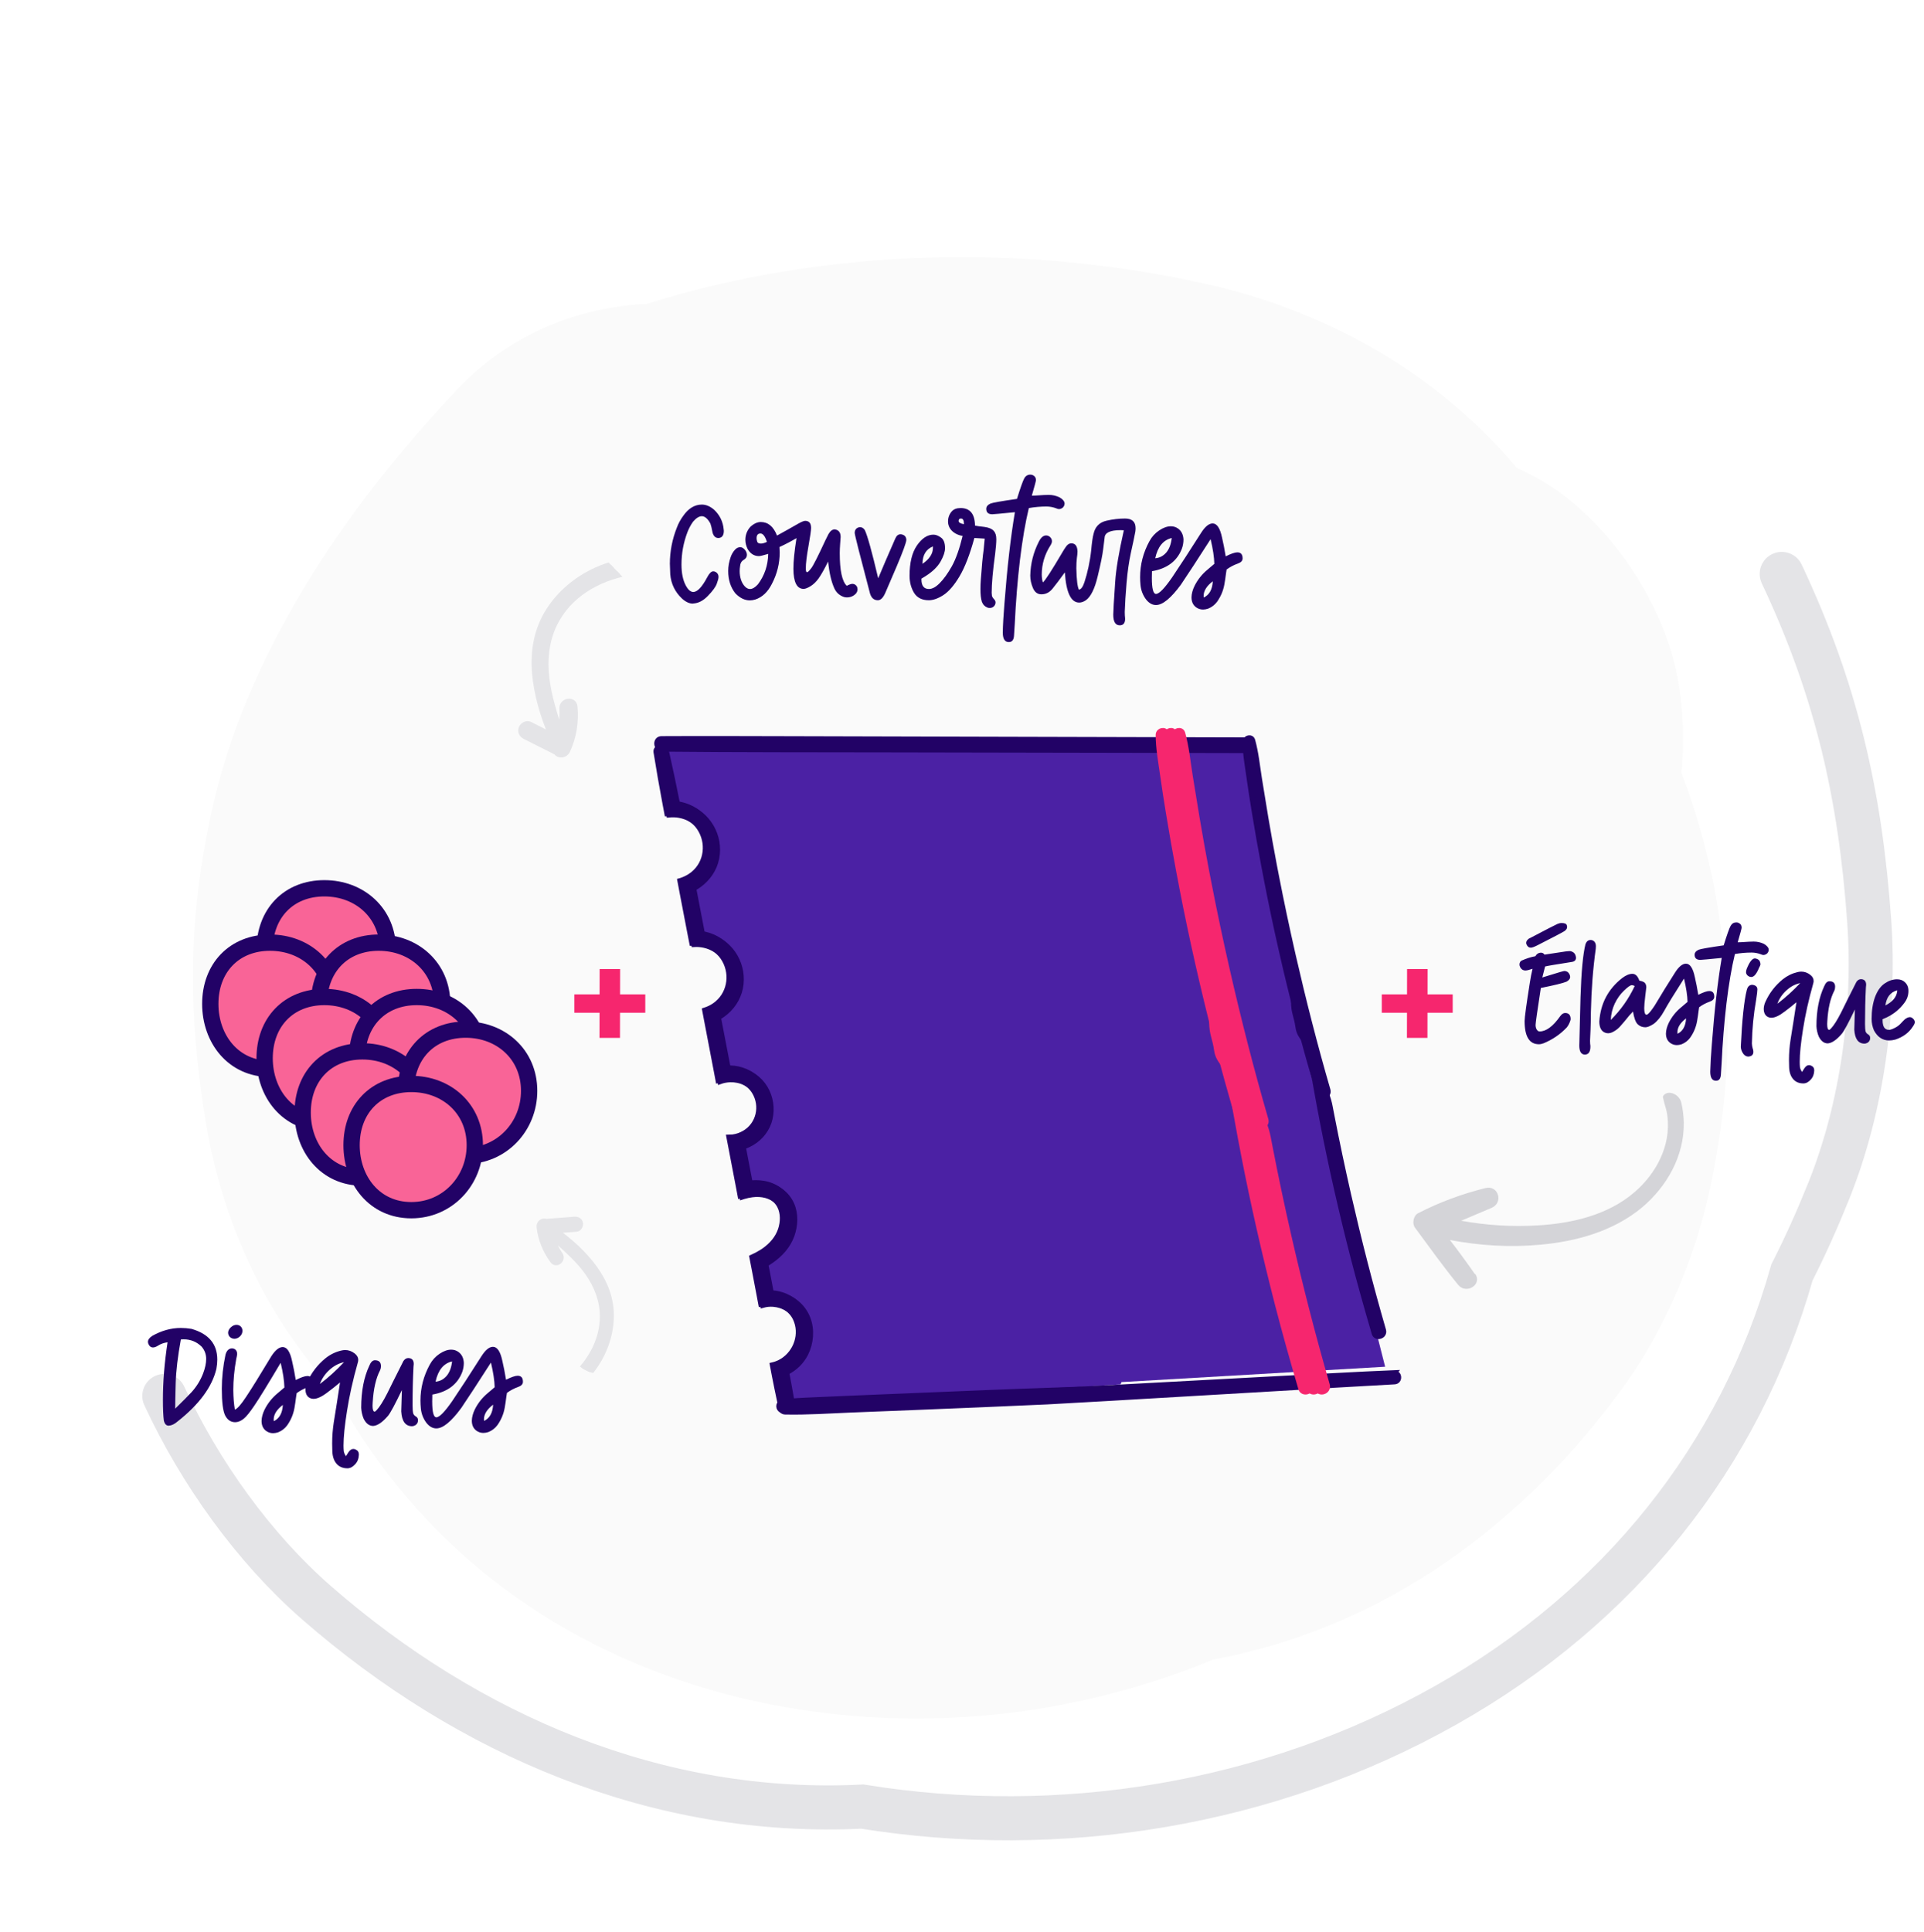 <svg xmlns="http://www.w3.org/2000/svg" xmlns:xlink="http://www.w3.org/1999/xlink" fill="none" height="263" viewBox="0 0 262 263" width="262"><filter id="a" color-interpolation-filters="sRGB" filterUnits="userSpaceOnUse" height="22.368" width="21.96" x="33.446" y="119.094"><feGaussianBlur stdDeviation=".74"></feGaussianBlur></filter><filter id="b" color-interpolation-filters="sRGB" filterUnits="userSpaceOnUse" height="22.368" width="21.96" x="26.046" y="126.496"><feGaussianBlur stdDeviation=".74"></feGaussianBlur></filter><filter id="c" color-interpolation-filters="sRGB" filterUnits="userSpaceOnUse" height="22.368" width="21.96" x="40.845" y="126.496"><feGaussianBlur stdDeviation=".74"></feGaussianBlur></filter><filter id="d" color-interpolation-filters="sRGB" filterUnits="userSpaceOnUse" height="22.368" width="21.96" x="33.446" y="133.895"><feGaussianBlur stdDeviation=".74"></feGaussianBlur></filter><filter id="e" color-interpolation-filters="sRGB" filterUnits="userSpaceOnUse" height="22.368" width="21.96" x="46.025" y="133.895"><feGaussianBlur stdDeviation=".74"></feGaussianBlur></filter><filter id="f" color-interpolation-filters="sRGB" filterUnits="userSpaceOnUse" height="22.368" width="21.96" x="38.625" y="141.295"><feGaussianBlur stdDeviation=".74"></feGaussianBlur></filter><filter id="g" color-interpolation-filters="sRGB" filterUnits="userSpaceOnUse" height="22.368" width="21.96" x="52.685" y="138.336"><feGaussianBlur stdDeviation=".74"></feGaussianBlur></filter><filter id="h" color-interpolation-filters="sRGB" filterUnits="userSpaceOnUse" height="22.368" width="21.96" x="45.286" y="145.735"><feGaussianBlur stdDeviation=".74"></feGaussianBlur></filter><clipPath id="i"><path d="m0 0h34.098v25.686h-34.098z" transform="matrix(.696 .718 -.718 .696 74.737 68.185)"></path></clipPath><clipPath id="j"><path d="m0 0h44.203v33.791h-44.203z" transform="matrix(-.38 .925 -.925 -.38 235.089 146.29)"></path></clipPath><clipPath id="k"><rect height="23.68" rx="3.7" transform="matrix(.958 -.288 .288 .958 -44.511 27.718)" width="17.76" x="72" y="165.219"></rect></clipPath><path d="m242.625 78.144c7.435 15.784 10.7 30.045 11.914 47.287.855 12.108-.987 25.458-5.511 36.719-1.534 3.815-3.188 7.514-5.006 11.087-7.063 25.053-23.53 45.607-47.095 58.907-24.227 13.672-52.686 18.162-79.5 13.827-27.784 1.391-53.669-9.719-74.326-27.755-8.607-7.513-15.928-17.806-20.723-28.151" stroke="#e4e4e7" stroke-linecap="round" stroke-width="6"></path><path d="m234.252 125.824c-.962-7.142-2.767-14.02-5.279-20.59.519-5.6.059-11.284-1.167-15.733-2.631-9.571-10.03-19.951-18.946-24.664-.758-.401-1.532-.784-2.316-1.151-10.652-12.707-25.613-21.221-41.826-24.911-24.897-5.668-52.069-5.071-76.6 2.582-9.537.469-18.835 4.202-25.971 11.778-15.208 16.142-28.849 36.059-33.515 58.123-3.074 14.548-2.989 27.016-.622 41.555 1.66 10.21 5.799 20.923 11.751 29.377 2.018 2.864 4.113 5.608 6.318 8.216 10.754 19.397 28.423 33.221 50.554 39.638 22.753 6.596 47.215 4.747 68.588-4.099 23.297-4.287 42.575-18.571 56.165-37.576 5.662-7.917 9.716-17.888 11.665-27.408 2.529-12.349 2.853-22.9 1.218-35.138z" fill="#fafafa"></path><path clip-rule="evenodd" d="m176.983 140.264c.709.012 1.183.096 1.183.096h.015l-8.303-39.153-80.386.081 1.784 8.517s5.21.933 5.38 4.744c.163 3.818-3.308 5.72-3.308 5.72l1.569 7.415s4.41.333 4.914 4.277c.471 3.638-.939 4.571-1.828 5.159-.073.048-.143.095-.207.139-.851.592-1.273.763-1.273.763l1.909 8.095s5.55.378 5.676 4.529c.114 3.556-3.073 4.473-3.911 4.714-.14.041-.214.062-.196.074.126.089 1.398 6.231 1.398 6.231s5.721-1.147 5.802 4.025c.081 5.165-3.9 5.676-3.9 5.676l.932 5.173s4.744.385 4.914 4.196-3.049 5.379-3.049 5.379l1.103 5.299 45.384-2.923.139-.316 35.896-2.091z" fill="#4b21a4" fill-rule="evenodd"></path><g stroke-width=".74"><path d="m187.154 181.525c-1.006-3.434-1.976-6.875-2.871-10.338-1.584-6.164-3.004-12.373-4.211-18.619-.044-.236-.089-.473-.133-.71-.081-.422-.163-.844-.244-1.265-.466-2.465-.895-4.929-1.302-7.4-.259-1.577-1.392-1.783-1.614-3.359-.222-1.569-.607-1.924-.607-3.515 0-.547.822-.755.977-.185.474 1.71.733 2.279 1.014 4.026.281 1.761.54 2.353.836 4.114.37 2.168 1.673 4.143 2.087 6.304.082.422.163.843.244 1.258.703 3.633 1.473 7.259 2.294 10.87 1.414 6.179 2.982 12.321 4.751 18.412.229.799-.999 1.198-1.228.399z" fill="#220266" stroke="#220266"></path><path d="m169.656 100.769c-10.39-.022-20.772-.052-31.161-.081-10.331-.03-20.661-.052-30.992-.082-5.809-.014-11.617-.037-17.419-.007-.881 0-.799 1.354.081 1.369 10.39.104 20.779.081 31.162.104 10.33.022 20.66.037 30.991.059 5.809.007 11.618.022 17.427.037.903 0 .821-1.399-.082-1.406z" fill="#220266" stroke="#220266"></path><path d="m179.587 148.832c-1.006-3.434-1.976-6.875-2.871-10.338-1.584-6.164-3.004-12.373-4.211-18.618-.044-.237-.089-.474-.133-.711-.081-.422-.163-.843-.244-1.265-.466-2.464-.895-4.929-1.302-7.4-.259-1.576-.504-3.16-.726-4.736-.222-1.569-.518-3.167-.518-4.758 0-.548.822-.755.977-.185.474 1.709.644 3.522.925 5.268.281 1.762.57 3.53.866 5.291.37 2.169.755 4.344 1.169 6.505.082.422.163.844.244 1.258.703 3.633 1.473 7.259 2.294 10.871 1.414 6.179 2.982 12.321 4.751 18.411.229.799-.999 1.199-1.228.399z" fill="#220266" stroke="#220266"></path><path d="m152.385 188.984c-5.957.222-11.922.4-17.879.644-5.927.237-11.862.481-17.789.733-1.673.066-3.338.133-5.01.214-1.399.067-2.805.111-4.203.23.037-.089.044-.193.029-.304-.214-1.28-.451-2.553-.695-3.826 1.11-.555 2.042-1.435 2.604-2.56.726-1.443.881-3.241.296-4.765-.577-1.503-1.783-2.576-3.307-3.057-.54-.17-1.095-.251-1.65-.251-.178-.947-.363-1.895-.541-2.842-.081-.422-.162-.836-.244-1.258.252-.14.489-.296.718-.459 1.265-.865 2.331-2.027 2.849-3.485.473-1.339.555-2.879-.037-4.203-.644-1.451-1.991-2.391-3.537-2.657-.696-.118-1.392-.111-2.072-.015-.326-1.724-.659-3.448-.992-5.172.259-.082.511-.185.762-.304 1.28-.614 2.279-1.68 2.746-3.019.458-1.339.362-2.849-.23-4.136-.629-1.369-1.776-2.346-3.204-2.798-.658-.214-1.384-.296-2.087-.244-.459-2.375-.91-4.743-1.369-7.119.215-.111.414-.244.614-.384 1.206-.866 2.087-2.139 2.383-3.604.607-2.997-1.117-6.031-4.025-6.978-.363-.119-.733-.2-1.118-.245-.363-1.872-.718-3.752-1.08-5.624-.044-.244-.096-.488-.141-.725.259-.14.51-.296.747-.466 1.214-.881 2.109-2.168 2.391-3.656.585-3.012-1.192-6.06-4.129-6.97-.385-.119-.777-.2-1.177-.237-.481-2.427-.984-4.855-1.532-7.274-.141-.629-1.213-.437-1.117.207.377 2.368.792 4.736 1.236 7.089.081.429.163.858.244 1.288.481-.045.962-.03 1.435.059 1.177.214 2.264.843 2.967 1.887 1.339 1.983 1.066 4.721-.806 6.275-.17.141-.348.266-.533.385-.37.229-.77.414-1.184.547-.037.008-.074.022-.103.03l.252 1.339 1.118 5.831.251 1.288c.474-.03.947.008 1.414.111 1.125.252 2.146.881 2.797 1.828 1.362 1.976 1.088 4.736-.77 6.297-.126.111-.267.208-.4.304-.392.266-.829.473-1.287.621.081.444.17.881.252 1.325.437 2.287.873 4.566 1.31 6.852.081.444.17.881.252 1.325.437-.155.896-.237 1.362-.252 1.406-.044 2.804.57 3.589 1.858 1.162 1.924.592 4.455-1.347 5.602-.237.14-.488.258-.747.355-.289.103-.592.177-.896.214-.148.015-.311.03-.466.03.089.451.178.91.259 1.362.333 1.739.666 3.478.999 5.217.082.444.17.888.252 1.332.066-.023.14-.045.207-.067.377-.111.755-.192 1.147-.244.326-.045.651-.059.984-.037 1.236.074 2.464.644 3.041 1.776.504.984.459 2.197.119 3.226-.392 1.184-1.236 2.131-2.242 2.842-.119.081-.237.163-.363.237-.414.259-.843.481-1.28.68.015.074.029.141.037.215.074.407.155.814.237 1.221.229 1.221.466 2.434.695 3.648.082.414.163.829.237 1.243.452-.126.918-.17 1.384-.14 1.376.096 2.701.843 3.315 2.138.992 2.109.104 4.618-1.783 5.795-.267.17-.555.31-.866.414-.155.052-.311.104-.474.141.082.444.171.88.252 1.324.237 1.199.473 2.39.732 3.582.023.096.06.17.111.237-.399.281-.259 1.021.356 1.035 2.974.067 5.972-.147 8.946-.266 2.983-.118 5.957-.237 8.939-.355 5.928-.237 11.863-.488 17.79-.755 3.367-.148 6.734-.333 10.101-.488.755-.037.688-1.199-.067-1.169z" fill="#220266" stroke="#220266"></path><path d="m189.85 186.922c-5.957.222-49.128 2.642-55.085 2.886-5.927.237-11.862.481-17.79.733-1.672.067-3.337.133-5.009.215-1.399.066-2.805.111-4.204.229.037-.089.045-.192.03-.303-.215-1.281-.451-2.553-.696-3.826 1.11-.555 2.043-1.436 2.605-2.561.725-1.443.881-3.241.296-4.765-.577-1.502-1.783-2.575-3.307-3.056-.541-.171-1.096-.252-1.651-.252-.177-.947-.362-1.894-.54-2.842-.081-.421-.163-.836-.244-1.258.252-.14.488-.296.718-.458 1.265-.866 2.331-2.028 2.849-3.486.473-1.339.555-2.878-.037-4.203-.644-1.45-1.991-2.39-3.538-2.657-.695-.118-1.391-.111-2.072-.014-.325-1.725-.658-3.449-.991-5.173.259-.081.51-.185.762-.303 1.28-.615 2.279-1.68 2.745-3.02.459-1.339.363-2.849-.229-4.136-.629-1.369-1.776-2.346-3.204-2.797-.659-.215-1.384-.296-2.087-.245-.459-2.375-.91-4.743-1.369-7.118.215-.111.414-.245.614-.385 1.206-.866 2.087-2.139 2.383-3.604.607-2.997-1.117-6.031-4.025-6.978-.363-.119-.733-.2-1.117-.244-.363-1.873-.718-3.752-1.08-5.624-.044-.245-.096-.489-.141-.726.259-.14.51-.296.747-.466 1.214-.88 2.109-2.168 2.39-3.655.585-3.012-1.192-6.061-4.129-6.971-.385-.119-.777-.2-1.177-.237-.481-2.427-.984-4.854-1.532-7.274-.141-.629-1.213-.437-1.117.207.377 2.368.792 4.736 1.236 7.089.081.429.163.859.244 1.288.481-.045.962-.03 1.436.059 1.177.215 2.264.844 2.967 1.887 1.339 1.983 1.066 4.721-.806 6.275-.17.141-.348.267-.533.385-.37.229-.77.414-1.184.548-.037.007-.074.022-.103.029l.252 1.34 1.118 5.831.252 1.287c.474-.029.947.008 1.413.111 1.125.252 2.146.881 2.797 1.828 1.362 1.976 1.088 4.736-.77 6.298-.126.111-.266.207-.4.303-.392.266-.829.474-1.287.622.081.444.17.88.252 1.324.437 2.287.873 4.566 1.31 6.853.081.444.17.88.252 1.324.437-.155.896-.237 1.362-.251 1.406-.045 2.804.569 3.589 1.857 1.161 1.924.592 4.455-1.347 5.602-.237.14-.489.259-.748.355-.288.104-.592.178-.895.215-.148.014-.311.029-.466.029.089.452.178.91.259 1.362.333 1.739.666 3.478.999 5.217.081.444.17.888.251 1.332.067-.022.141-.045.208-.067.377-.111.755-.192 1.147-.244.325-.044.651-.059.984-.037 1.236.074 2.464.644 3.041 1.776.504.984.459 2.198.119 3.226-.392 1.184-1.236 2.132-2.243 2.842-.118.081-.236.163-.362.237-.414.259-.844.481-1.28.681.015.074.029.14.037.214.074.407.155.814.236 1.221.23 1.221.467 2.435.696 3.648.082.415.163.829.237 1.244.451-.126.918-.171 1.384-.141 1.376.096 2.701.844 3.315 2.139.992 2.109.103 4.617-1.784 5.794-.266.17-.554.311-.865.414-.156.052-.311.104-.474.141.081.444.17.88.252 1.324.237 1.199.473 2.391.732 3.582.023.096.059.17.111.237-.399.281-.259 1.021.355 1.036 2.975.066 5.972-.148 8.947-.267 2.982-.118 5.957-.236 8.939-.355 5.928-.237 11.862-.488 17.79-.755 3.367-.148 43.941-2.575 47.308-2.731.755-.037.688-1.199-.067-1.169z" fill="#220266" stroke="#220266"></path><path d="m179.37 189.027c-1.112-3.794-2.183-7.596-3.173-11.423-1.75-6.81-3.319-13.67-4.652-20.571-.049-.262-.098-.524-.147-.785-.09-.466-.18-.932-.27-1.398-.515-2.723-.989-5.446-1.439-8.177-.286-1.741-1.537-1.969-1.783-3.71-.245-1.734-.67-2.126-.67-3.884 0-.605.907-.834 1.079-.205.523 1.889.81 2.519 1.12 4.448.311 1.946.597 2.6.924 4.546.409 2.396 1.848 4.578 2.306 6.965.09.466.18.932.27 1.39.776 4.015 1.627 8.021 2.534 12.011 1.562 6.828 3.295 13.614 5.25 20.343.253.883-1.104 1.325-1.357.442z" fill="#f6266e" stroke="#f6266e"></path><path d="m178.265 189.027c-1.112-3.794-2.183-7.596-3.173-11.423-1.749-6.81-3.319-13.67-4.652-20.571-.049-.262-.098-.524-.147-.785-.09-.466-.18-.932-.27-1.398-.515-2.723-.989-5.446-1.439-8.177-.286-1.741-1.537-1.969-1.783-3.71-.245-1.734-.67-2.126-.67-3.884 0-.605.908-.834 1.079-.205.524 1.889.81 2.519 1.121 4.448.31 1.946.596 2.6.923 4.546.409 2.396 1.848 4.578 2.306 6.965.09.466.18.932.27 1.39.777 4.015 1.627 8.021 2.535 12.011 1.561 6.828 3.295 13.614 5.249 20.343.253.883-1.104 1.325-1.357.442z" fill="#f6266e" stroke="#f6266e"></path><path d="m177.16 189.027c-1.112-3.794-2.183-7.596-3.173-11.423-1.749-6.81-3.319-13.67-4.652-20.571-.049-.262-.098-.524-.147-.785-.09-.466-.18-.932-.27-1.398-.515-2.723-.989-5.446-1.439-8.177-.286-1.741-1.537-1.969-1.782-3.71-.246-1.734-.671-2.126-.671-3.884 0-.605.908-.834 1.079-.205.524 1.889.81 2.519 1.121 4.448.31 1.946.596 2.6.923 4.546.409 2.396 1.849 4.578 2.306 6.965.09.466.18.932.27 1.39.777 4.015 1.627 8.021 2.535 12.011 1.561 6.828 3.295 13.614 5.249 20.343.253.883-1.104 1.325-1.357.442z" fill="#f6266e" stroke="#f6266e"></path><path d="m171.009 152.904c-1.112-3.794-2.183-7.596-3.173-11.422-1.749-6.811-3.319-13.671-4.652-20.572-.049-.261-.098-.523-.147-.785-.09-.466-.18-.932-.27-1.398-.515-2.723-.989-5.445-1.439-8.176-.286-1.742-.556-3.491-.801-5.233-.246-1.733-.573-3.5-.573-5.257 0-.606.908-.834 1.08-.205.523 1.889.711 3.892 1.022 5.822.311 1.946.629 3.9.956 5.846.409 2.395.834 4.799 1.292 7.187.09.466.18.932.27 1.39.777 4.014 1.627 8.021 2.535 12.011 1.561 6.827 3.295 13.613 5.249 20.342.253.884-1.104 1.325-1.357.442z" fill="#f6266e" stroke="#f6266e"></path><path d="m169.904 152.904c-1.112-3.794-2.183-7.596-3.173-11.422-1.749-6.811-3.319-13.671-4.652-20.572-.049-.261-.098-.523-.147-.785-.09-.466-.18-.932-.27-1.398-.515-2.723-.989-5.445-1.439-8.176-.286-1.742-.556-3.491-.801-5.233-.245-1.733-.573-3.5-.573-5.257 0-.606.908-.834 1.08-.205.523 1.889.711 3.892 1.022 5.822.311 1.946.629 3.9.956 5.846.409 2.395.835 4.799 1.292 7.187.09.466.18.932.27 1.39.777 4.014 1.627 8.021 2.535 12.011 1.561 6.827 3.295 13.613 5.249 20.342.253.884-1.104 1.325-1.357.442z" fill="#f6266e" stroke="#f6266e"></path><path d="m168.799 152.904c-1.112-3.794-2.183-7.596-3.172-11.422-1.75-6.811-3.32-13.671-4.653-20.572-.049-.261-.098-.523-.147-.785-.09-.466-.18-.932-.27-1.398-.515-2.723-.989-5.445-1.439-8.176-.286-1.742-.556-3.491-.801-5.233-.245-1.733-.573-3.5-.573-5.257 0-.606.908-.834 1.08-.205.523 1.889.711 3.892 1.022 5.822.311 1.946.63 3.9.957 5.846.408 2.395.834 4.799 1.292 7.187.089.466.179.932.269 1.39.777 4.014 1.627 8.021 2.535 12.011 1.561 6.827 3.295 13.613 5.249 20.342.253.884-1.104 1.325-1.357.442z" fill="#f6266e" stroke="#f6266e"></path></g><g filter="url(#a)"><path d="m44.171 138.132c4.925 0 8.645-4 8.645-8.848 0-4.947-3.82-8.34-8.645-8.34-2.403 0-4.461.838-5.916 2.354-1.451 1.511-2.219 3.609-2.219 5.986 0 4.74 3.112 8.848 8.136 8.848z" fill="#f96497" stroke="#220266" stroke-width="2.22"></path></g><g filter="url(#b)"><path d="m36.771 145.533c4.925 0 8.645-4 8.645-8.848 0-4.947-3.82-8.339-8.645-8.339-2.403 0-4.461.837-5.916 2.353-1.451 1.511-2.22 3.609-2.22 5.986 0 4.74 3.112 8.848 8.136 8.848z" fill="#f96497" stroke="#220266" stroke-width="2.22"></path></g><g filter="url(#c)"><path d="m51.571 145.533c4.925 0 8.645-4 8.645-8.848 0-4.947-3.82-8.339-8.645-8.339-2.403 0-4.461.837-5.916 2.353-1.451 1.511-2.219 3.609-2.219 5.986 0 4.74 3.112 8.848 8.136 8.848z" fill="#f96497" stroke="#220266" stroke-width="2.22"></path></g><g filter="url(#d)"><path d="m44.171 152.933c4.925 0 8.645-4 8.645-8.848 0-4.947-3.82-8.34-8.645-8.34-2.403 0-4.461.838-5.916 2.354-1.451 1.511-2.219 3.609-2.219 5.986 0 4.74 3.112 8.848 8.136 8.848z" fill="#f96497" stroke="#220266" stroke-width="2.22"></path></g><g filter="url(#e)"><path d="m56.751 152.933c4.925 0 8.645-4 8.645-8.848 0-4.947-3.82-8.34-8.645-8.34-2.403 0-4.461.838-5.916 2.354-1.451 1.511-2.219 3.609-2.219 5.986 0 4.74 3.112 8.848 8.136 8.848z" fill="#f96497" stroke="#220266" stroke-width="2.22"></path></g><g filter="url(#f)"><path d="m49.351 160.333c4.925 0 8.645-4.001 8.645-8.848 0-4.947-3.82-8.34-8.645-8.34-2.403 0-4.461.837-5.916 2.353-1.451 1.512-2.22 3.61-2.22 5.987 0 4.74 3.112 8.848 8.136 8.848z" fill="#f96497" stroke="#220266" stroke-width="2.22"></path></g><g filter="url(#g)"><path d="m63.411 157.374c4.925 0 8.645-4.001 8.645-8.849 0-4.947-3.82-8.339-8.645-8.339-2.403 0-4.461.837-5.916 2.353-1.451 1.511-2.219 3.609-2.219 5.986 0 4.74 3.112 8.849 8.136 8.849z" fill="#f96497" stroke="#220266" stroke-width="2.22"></path></g><g filter="url(#h)"><path d="m56.011 164.772c4.925 0 8.645-4 8.645-8.848 0-4.947-3.82-8.339-8.645-8.339-2.403 0-4.461.837-5.916 2.353-1.451 1.511-2.219 3.609-2.219 5.986 0 4.74 3.112 8.848 8.136 8.848z" fill="#f96497" stroke="#220266" stroke-width="2.22"></path></g><path d="m78.211 137.888v-2.501h9.659v2.501zm3.425 3.424.019-9.369h2.79l-.019 9.369z" fill="#f6266e"></path><path d="m188.164 137.888v-2.501h9.659v2.501zm3.425 3.424.019-9.369h2.79l-.019 9.369z" fill="#f6266e"></path><path d="m23.03 194.096-.053.017c-.34 0-.562-.24-.668-.72-.082-.657-.123-1.6-.123-2.831 0-2.437.211-5.039.633-7.804-.48.058-.914.211-1.301.457-.258.164-.486.246-.686.246-.246 0-.433-.123-.562-.369-.082-.129-.123-.258-.123-.387 0-.293.199-.568.598-.826 1.266-.715 2.561-1.072 3.885-1.072.469 0 .949.041 1.441.123 2.344.668 3.516 2.062 3.516 4.183 0 .399-.041.821-.123 1.266-.586 2.449-2.338 4.828-5.256 7.137-.433.375-.826.568-1.178.58zm.826-2.303c1.031-1.008 1.775-1.758 2.232-2.25.68-.75 1.201-1.594 1.565-2.531.281-.739.422-1.401.422-1.987 0-.632-.205-1.189-.615-1.67-.68-.667-1.494-1.001-2.443-1.001l-.387.017c-.422 2.309-.656 4.289-.703 5.941-.047 1.641-.07 2.801-.07 3.481zm13.43 1.705c.762-.363 1.172-1.102 1.23-2.215-.832.633-1.248 1.301-1.248 2.004zm-5.326-11.215c-.246 0-.457-.076-.633-.228-.164-.153-.252-.346-.264-.58 0-.27.117-.516.352-.739.246-.234.51-.351.791-.351.234 0 .428.076.58.228.152.153.229.346.229.58 0 .282-.105.528-.316.739-.211.211-.457.328-.738.351zm1.547 7.91c.715-1.066 1.857-2.906 3.428-5.519.539-.844 1.061-1.266 1.565-1.266.586 0 1.014.651 1.283 1.951.176.75.34 1.594.492 2.532.727-.364 1.254-.545 1.582-.545.48 0 .721.275.721.826 0 .316-.217.551-.65.703-.562.199-1.072.469-1.529.809l-.088.58c-.059.48-.129.955-.211 1.424-.152.867-.486 1.664-1.002 2.39-.316.422-.721.733-1.213.932-.246.082-.48.123-.703.123-.34 0-.65-.1-.932-.299-.422-.305-.633-.762-.633-1.371.012-.492.152-1.014.422-1.565.434-.855 1.02-1.587 1.758-2.197l.932-.791c-.024-.914-.193-2.033-.51-3.357-1.746 2.941-2.936 4.875-3.568 5.801-.621.925-1.107 1.529-1.459 1.81-.399.316-.785.475-1.16.475-.598 0-1.055-.305-1.371-.914-.305-.621-.457-1.834-.457-3.639 0-1.512.17-3.07.51-4.676.047-.176.123-.34.229-.492.188-.223.398-.334.633-.334.27 0 .475.111.615.334.07.129.105.275.105.439-.024.211-.065.428-.123.651-.27 1.5-.404 2.918-.404 4.254.012 1.019.082 1.904.211 2.654.316-.082.826-.656 1.529-1.723zm13.799 9.721c-.656 0-1.166-.228-1.529-.685-.352-.446-.527-1.055-.527-1.829l-.018-.879c0-.972.076-1.945.229-2.917.258-1.571.539-3.364.844-5.379-.644.539-1.207.984-1.688 1.336-.773.597-1.412.896-1.916.896-.258 0-.486-.076-.685-.228-.281-.235-.422-.581-.422-1.038.012-.375.1-.732.264-1.072.574-1.254 1.4-2.32 2.478-3.199.633-.504 1.342-.85 2.127-1.037.188-.047.369-.071.545-.071.457 0 .885.153 1.283.458.328.246.492.544.492.896 0 .105-.018.217-.053.334-.668 2.367-1.16 4.57-1.476 6.609-.316 1.981-.475 3.545-.475 4.694 0 .293.012.551.035.773.035.223.135.451.299.686l.334-.528c.199-.304.422-.457.668-.457.094 0 .193.024.299.071.305.129.457.357.457.685-.012.539-.182.985-.51 1.336-.328.363-.68.545-1.055.545zm-3.744-11.478c1.16-.879 2.256-1.87 3.287-2.971-.727.152-1.389.504-1.986 1.055-.598.539-1.031 1.177-1.301 1.916zm12.551 5.748c-.902 0-1.395-.674-1.476-2.022l.088-2.9c-.926 1.933-1.553 3.099-1.881 3.498-.75.879-1.424 1.342-2.022 1.388-.539 0-.973-.328-1.301-.984-.199-.48-.31-.978-.334-1.494 0-2.25.369-4.16 1.107-5.731.199-.492.451-.738.756-.738.551 0 .826.264.826.791 0 .211-.041.404-.123.58-.562 1.078-.896 2.543-1.002 4.395l-.018.404c0 .551.094.826.281.826.059 0 .146-.064.264-.193.398-.41.885-1.178 1.459-2.303.363-.75 1.096-2.215 2.197-4.394.176-.258.387-.393.633-.405.516 0 .773.27.773.809l-.035.387c-.082 1.629-.123 3.375-.123 5.238 0 .516.029.885.088 1.107.047.164.182.311.404.44.164.105.246.269.246.492 0 .305-.129.533-.387.686-.152.082-.293.123-.422.123zm9.703.914c-.34 0-.65-.1-.932-.299-.422-.305-.633-.762-.633-1.371.012-.492.152-1.014.422-1.565.434-.855 1.02-1.588 1.758-2.197l.932-.791c-.023-.914-.193-2.033-.51-3.357-1.828 2.847-3.176 4.91-4.043 6.187-1.359 1.852-2.49 2.777-3.393 2.777-.492 0-.938-.246-1.336-.738-.445-.586-.703-1.248-.773-1.986-.035-.363-.053-.721-.053-1.072 0-1.711.422-3.34 1.266-4.887.328-.61.773-1.102 1.336-1.477s1.09-.562 1.582-.562c.363 0 .686.099.967.299.469.328.721.826.756 1.494 0 .445-.076.873-.229 1.283-.656 1.676-2.01 2.689-4.061 3.041l-.018.914c0 1.453.188 2.18.562 2.18.422 0 1.149-.744 2.18-2.233 1.055-1.558 2.379-3.592 3.973-6.099.539-.844 1.06-1.266 1.564-1.266.586 0 1.014.65 1.283 1.951.176.75.34 1.594.492 2.531.727-.363 1.254-.544 1.582-.544.48 0 .721.275.721.826 0 .316-.217.551-.65.703-.562.199-1.072.469-1.529.808l-.088.581c-.059.48-.129.955-.211 1.423-.152.868-.486 1.664-1.002 2.391-.316.422-.721.732-1.213.932-.246.082-.48.123-.703.123zm-6.504-6.979c.586-.047 1.084-.305 1.494-.773.41-.481.662-1.143.756-1.987-1.16.27-1.91 1.19-2.25 2.76zm6.609 5.344c.762-.363 1.172-1.102 1.23-2.215-.832.633-1.248 1.301-1.248 2.004z" fill="#220266"></path><g clip-path="url(#i)"><path d="m71.087 99.155c.15-.374.658-.657 1.042-.455 1.004.506 2.001 1.019 3.011 1.532-.016-.045-.027-.084-.043-.13-.232-.71-.504-1.396-.757-2.088-.498-1.389-.891-2.836-1.156-4.288-.528-2.834-.525-5.789.556-8.508 1.215-3.043 3.625-5.472 6.475-7.027 1.405-.765 2.924-1.294 4.488-1.623-.708-1.3-1.067-2.776-.926-4.287.303-3.269 2.935-5.775 5.39-7.666 2.649-2.039 5.69-3.594 8.899-4.527 1.617-.472 3.271-.795 4.947-.958 1.509-.147 3.204-.218 4.631.383.672.282 1.249.674 1.767 1.19.368.36-.218.881-.605.622-2.302-1.547-5.621-1.01-8.161-.478-2.909.606-5.731 1.702-8.274 3.237-1.278.773-2.485 1.653-3.61 2.639-1.07.926-2.089 1.964-2.801 3.198-1.195 2.061-1.031 4.458.162 6.412 1.12-.151 2.253-.205 3.375-.176 1.568.042 3.139.238 4.663.596.812.195 1.636.512 2.117 1.23.41.612.441 1.392.127 2.057-.7 1.465-2.348 1.712-3.805 1.523-1.628-.205-3.212-.74-4.623-1.583-.906-.545-1.713-1.251-2.379-2.082-4.22.758-8.165 3.02-10.137 6.988-1.145 2.307-1.403 4.921-1.101 7.461.153 1.286.436 2.554.783 3.8.332 1.188.675 2.389 1.151 3.522.291-1.03.406-2.108.336-3.191-.068-1.013 1.474-1.272 1.566-.245.185 2.041-.135 4.097-.998 5.96-.249.547-1.069.684-1.395.167-1.419-.716-2.851-1.433-4.271-2.15-.391-.195-.627-.611-.455-1.042zm19.081-19.594c.68.264 1.39.465 2.103.591.644.115 1.347.214 1.984.022.436-.134.917-.501.947-.997.031-.63-.854-.88-1.332-.998-1.339-.341-2.766-.496-4.148-.559-.84-.037-1.69-.017-2.538.06.845.829 1.886 1.459 2.983 1.894z" fill="#e4e4e7" stroke="#e4e4e7" stroke-width=".901"></path></g><g clip-path="url(#j)"><path d="m193.097 165.195c2.913-1.512 5.98-2.635 9.173-3.435 1.788-.441 2.498 1.99.844 2.697-1.387.574-2.768 1.182-4.138 1.752 3.447.622 6.973.851 10.497.629 4.617-.277 9.49-1.41 13.08-4.499 2.961-2.532 4.99-6.321 4.51-10.308-.146-1.205-.313-1.231-.622-2.662.036-.331.528-.63.988-.579.736.077 1.351.625 1.526 1.355.199.871.309 1.757.335 2.674.081 4.523-2.28 8.71-5.674 11.567-3.89 3.247-8.954 4.647-13.905 5.087-4.093.389-8.24.118-12.27-.642 1.174 1.523 2.319 3.086 3.41 4.658l.027-.058c1.024 1.493-1.228 2.842-2.317 1.504-2.044-2.517-3.947-5.165-5.882-7.791-.418-.563-.215-1.627.433-1.969z" fill="#d4d4d8"></path></g><g clip-path="url(#k)"><path d="m79.016 166.575c.054.326-.183.741-.538.763-.921.072-1.839.136-2.767.206.031.025.055.048.086.073.465.399.948.765 1.42 1.144.941.763 1.833 1.612 2.637 2.519 1.576 1.766 2.832 3.842 3.23 6.212.442 2.654-.217 5.385-1.557 7.69-.661 1.136-1.502 2.153-2.461 3.05 1.05.611 1.931 1.495 2.475 2.616 1.179 2.425.397 5.305-.522 7.677-.993 2.559-2.466 4.946-4.323 6.967-.935 1.02-1.959 1.951-3.066 2.778-.997.745-2.158 1.517-3.415 1.701-.593.088-1.164.058-1.748-.083-.412-.097-.222-.712.16-.694 2.275.107 4.378-1.683 5.935-3.138 1.785-1.663 3.3-3.635 4.433-5.794.568-1.087 1.042-2.218 1.412-3.39.357-1.105.631-2.268.606-3.438-.038-1.955-1.173-3.569-2.843-4.434-.722.583-1.495 1.103-2.295 1.56-1.119.638-2.306 1.17-3.528 1.566-.653.209-1.367.337-2.01.037-.549-.255-.902-.79-.964-1.39-.132-1.327.921-2.202 2.024-2.689 1.231-.549 2.57-.848 3.921-.856.868-.003 1.735.149 2.557.449 2.641-2.328 4.449-5.595 4.145-9.221-.177-2.107-1.109-4.053-2.402-5.708-.655-.838-1.393-1.608-2.167-2.335-.738-.693-1.491-1.391-2.307-1.984.234.847.612 1.653 1.122 2.384.478.682-.493 1.52-.995.839-.999-1.355-1.649-2.934-1.835-4.611-.058-.49.46-.935.909-.71 1.302-.101 2.612-.207 3.914-.308.357-.029.701.162.763.538zm-5.061 21.881c-.59.104-1.174.264-1.729.48-.501.194-1.037.423-1.403.829-.249.279-.431.742-.24 1.103.246.456.975.255 1.361.134 1.086-.33 2.154-.829 3.151-1.373.606-.331 1.195-.707 1.757-1.122-.946-.222-1.945-.222-2.901-.06z" fill="#e4e4e7" stroke="#e4e4e7" stroke-width=".74"></path></g><path d="m94.417 82.165-.07.018c-.492 0-.99-.234-1.494-.703-.938-.891-1.465-1.98-1.582-3.269-.035-.691-.053-1.172-.053-1.441 0-1.699.322-3.357.967-4.975.211-.551.492-1.066.844-1.547.715-1.031 1.564-1.547 2.549-1.547.574 0 1.137.24 1.688.721.762.727 1.189 1.617 1.283 2.672l.018.176c0 .633-.246.961-.738.984-.387 0-.65-.24-.791-.721-.117-.621-.217-1.037-.299-1.248-.363-.668-.756-1.002-1.178-1.002-.375.012-.768.258-1.178.738-.316.445-.574.926-.773 1.441-.539 1.418-.809 2.883-.809 4.395 0 1.172.193 2.121.58 2.848.316.598.662.896 1.037.896.562-.012 1.201-.697 1.916-2.057.27-.504.533-.756.791-.756.117 0 .229.029.334.088.258.152.387.375.387.668 0 .199-.082.516-.246.949-.152.422-.551.967-1.195 1.635-.633.656-1.295 1.002-1.986 1.037zm9.211-8.156c.211 0 .48-.076.808-.229-.246-.762-.539-1.143-.878-1.143-.352 0-.528.217-.528.65 0 .141.03.299.088.475.059.164.229.246.51.246zm4.834-.738c-.692.41-1.465.815-2.32 1.213l.035.721c0 1.512-.358 2.947-1.073 4.307-.55 1.09-1.294 1.793-2.232 2.109-.258.082-.516.123-.773.123-.68 0-1.331-.316-1.952-.949-.656-.82-.984-1.84-.984-3.059 0-.621.111-1.248.334-1.881.129-.387.334-.732.615-1.037.211-.211.44-.316.686-.316.234 0 .457.129.668.387.164.211.246.434.246.668 0 .281-.152.51-.457.685-.293.176-.451.463-.475.861-.035.223-.053.445-.053.668 0 .399.059.785.176 1.16.129.375.305.68.528.914.222.234.457.352.703.352.328 0 .685-.211 1.072-.633.902-1.195 1.371-2.578 1.406-4.148-.668.199-1.09.299-1.265.299-.645 0-1.155-.316-1.53-.949-.211-.422-.316-.844-.316-1.266 0-.668.223-1.254.668-1.758.48-.445.955-.668 1.424-.668.996 0 1.734.615 2.215 1.846 1.007-.551 1.968-1.09 2.882-1.617.457-.258.774-.387.95-.387.539 0 .808.322.808.967 0 .317-.117 1.131-.351 2.443-.246 1.371-.37 2.402-.37 3.094 0 .328.059.492.176.492.094 0 .282-.182.563-.545s.92-1.623 1.916-3.779c.176-.375.322-.668.439-.879.246-.422.528-.633.844-.633.539.07.809.416.809 1.037-.012.258-.036.58-.071.967-.035.48-.052.891-.052 1.23 0 2.356.316 3.838.949 4.447.351-.176.609-.264.773-.264.246 0 .445.111.598.334.07.129.105.264.105.404 0 .176-.058.351-.175.527-.329.387-.756.58-1.284.58-.129 0-.257-.018-.386-.053-.598-.199-1.032-.58-1.301-1.143-.422-.914-.709-2.145-.862-3.691-.527 1.066-.96 1.834-1.3 2.303-.328.457-.692.809-1.09 1.055-.399.246-.715.369-.949.369-.914 0-1.377-.908-1.389-2.725 0-1.043.141-2.438.422-4.184zm11.074 8.455c-.586 0-.961-.387-1.125-1.16-1.324-5.004-1.998-7.67-2.021-7.998 0-.387.17-.639.509-.756.082-.023.159-.035.229-.035.246 0 .457.129.633.387.363.75.972 2.941 1.828 6.574.539-1.301 1.312-3.1 2.32-5.396.164-.398.404-.598.721-.598.07 0 .146.012.228.035.375.105.563.357.563.756-.035.398-.469 1.582-1.301 3.551-.832 1.957-1.353 3.17-1.564 3.639-.293.668-.633 1.002-1.02 1.002zm6.082-4.957c.949-.645 1.424-1.371 1.424-2.18v-.193c-.938.387-1.412 1.178-1.424 2.373zm5.643-5.396v-.07c0-.469-.135-.703-.405-.703-.211 0-.316.111-.316.334 0 .199.24.346.721.44zm-.598 7.101c-.727 1.219-1.459 2.068-2.197 2.549-.727.469-1.389.703-1.987.703-.914 0-1.582-.334-2.003-1.002-.411-.68-.616-1.459-.616-2.338 0-1.77.334-3.141 1.002-4.113.68-.984 1.43-1.477 2.25-1.477.328 0 .674.135 1.037.404.364.258.545.738.545 1.441 0 .48-.199 1.078-.597 1.793-.399.715-1.073 1.377-2.022 1.986l-.598.369v.088c0 .879.34 1.318 1.02 1.318.457 0 .949-.27 1.477-.809.539-.539 1.084-1.295 1.634-2.268.551-.984 1.043-2.367 1.477-4.148-.621-.105-1.119-.352-1.494-.738-.328-.352-.492-.768-.492-1.248 0-.504.164-.949.492-1.336.269-.316.674-.475 1.213-.475 1.289 0 1.945.797 1.968 2.391.27.059.692.117 1.266.176.621.082 1.055.27 1.301.562.222.246.334.621.334 1.125 0 .445-.053 1.102-.158 1.969-.317 2.32-.475 4.09-.475 5.309 0 .117.012.252.035.404.024.141.135.316.334.527.106.117.158.246.158.387 0 .164-.052.316-.158.457-.164.199-.369.299-.615.299-.106 0-.199-.012-.281-.035-.399-.152-.668-.422-.809-.809-.129-.41-.193-.996-.193-1.758 0-.375.017-.797.052-1.266.129-1.84.258-3.199.387-4.078.047-.41.094-.908.141-1.494l-1.406-.088c-.622 2.262-1.295 4.002-2.022 5.221zm7.541-8.736c-1.887.188-2.912.281-3.076.281-.551 0-.826-.246-.826-.738 0-.305.193-.545.58-.721.281-.117 1.482-.328 3.603-.633.481-1.547.815-2.484 1.002-2.812.188-.328.463-.492.826-.492.094 0 .188.018.282.053.316.129.474.363.474.703 0 .117-.187.82-.562 2.109l.527-.018c.844-.059 1.436-.088 1.776-.088.515 0 1.007.111 1.476.334.457.27.686.557.686.861 0 .129-.041.258-.123.387-.071.117-.17.205-.299.264-.117.059-.229.088-.334.088-.117 0-.246-.035-.387-.105-.434-.164-.879-.246-1.336-.246-.785 0-1.582.07-2.391.211-.468 1.934-.873 4.295-1.212 7.084-.329 2.789-.563 5.689-.704 8.701l-.105 1.635c-.047.551-.281.826-.703.826-.551 0-.826-.439-.826-1.318.023-1.067.099-2.379.228-3.938.375-4.91.85-9.053 1.424-12.428zm14.273 15.399c-.585 0-.878-.486-.878-1.459 0-.422.087-1.91.263-4.465.106-1.664.498-4.002 1.178-7.014l-.422-.018c-1.43 0-2.162.34-2.197 1.02-.035.246-.1.768-.194 1.565-.093.797-.345 2.039-.755 3.727-.399 1.676-.932 2.754-1.6 3.234-.316.211-.621.316-.914.316-1.125 0-1.775-1.371-1.951-4.113-.703.973-1.266 1.717-1.688 2.232-.41.504-.914.756-1.511.756-.516 0-.897-.281-1.143-.844-.246-.574-.369-1.143-.369-1.705.035-1.617.422-3.152 1.16-4.606.281-.574.615-.861 1.002-.861.164 0 .328.059.492.176.199.176.299.375.299.598 0 .176-.064.363-.193.562-.797 1.242-1.196 2.578-1.196 4.008.012.457.065.809.158 1.055.34-.305 1.219-1.664 2.637-4.078.153-.27.328-.545.528-.826.199-.281.433-.422.703-.422.539 0 .82.369.843 1.107 0 .223-.029.527-.087.914-.047.387-.071.85-.071 1.389.035 1.57.153 2.537.352 2.9.281-.035.527-.363.738-.984.211-.633.399-1.33.563-2.092s.287-1.529.369-2.303c.093-1.031.199-1.764.316-2.197.211-.984.797-1.588 1.758-1.81.855-.199 1.699-.299 2.531-.299.961 0 1.442.44 1.442 1.318 0 .152-.012.311-.036.475-.14.738-.345 1.711-.615 2.918-.258 1.195-.451 2.555-.58 4.078-.129 1.512-.211 2.818-.246 3.92 0 .352.018.662.053.932 0 .598-.246.896-.739.896zm11.338-2.145c-.339 0-.65-.1-.931-.299-.422-.305-.633-.762-.633-1.371.012-.492.152-1.014.422-1.565.433-.855 1.019-1.588 1.758-2.197l.931-.791c-.023-.914-.193-2.033-.51-3.357-1.828 2.848-3.175 4.91-4.042 6.188-1.36 1.852-2.491 2.777-3.393 2.777-.492 0-.938-.246-1.336-.738-.445-.586-.703-1.248-.773-1.986-.036-.363-.053-.721-.053-1.072 0-1.711.422-3.34 1.265-4.887.329-.609.774-1.102 1.336-1.477.563-.375 1.09-.562 1.582-.562.364 0 .686.1.967.299.469.328.721.826.756 1.494 0 .445-.076.873-.228 1.283-.657 1.676-2.01 2.689-4.061 3.041l-.018.914c0 1.453.188 2.18.563 2.18.422 0 1.148-.744 2.18-2.232 1.054-1.558 2.379-3.592 3.972-6.1.539-.844 1.061-1.266 1.565-1.266.586 0 1.013.65 1.283 1.951.176.75.34 1.594.492 2.531.727-.363 1.254-.545 1.582-.545.481 0 .721.275.721.826 0 .316-.217.551-.651.703-.562.199-1.072.469-1.529.809l-.088.58c-.058.48-.129.955-.211 1.424-.152.867-.486 1.664-1.002 2.391-.316.422-.72.733-1.213.932-.246.082-.48.123-.703.123zm-6.504-6.979c.586-.047 1.084-.305 1.495-.773.41-.48.662-1.143.755-1.986-1.16.27-1.91 1.19-2.25 2.76zm6.61 5.344c.762-.363 1.172-1.102 1.23-2.215-.832.633-1.248 1.301-1.248 2.004z" fill="#220266"></path><path d="m209.558 142.177c-1.297 0-1.945-1.053-1.945-3.158 0-.476.238-2.222.715-5.236.099-.653.221-1.279.365-1.878-.454.155-.781.233-.98.233-.277 0-.499-.128-.665-.382-.089-.156-.133-.305-.133-.449.011-.244.105-.416.283-.515.675-.3 1.302-.499 1.878-.599.188-.321.448-.482.781-.482.188 0 .343.089.465.266.466-.066 1.086-.161 1.862-.282.775-.133 1.318-.2 1.629-.2.487.089.753.388.798.898 0 .332-.194.526-.582.581-2.128.333-3.336.538-3.624.615l-.382 1.496c1.884-.587 2.881-.881 2.992-.881.321 0 .554.144.698.432.066.133.1.255.1.366 0 .266-.172.488-.516.665-.498.199-1.656.482-3.473.848-.477 3.091-.715 4.77-.715 5.036 0 .343.094.604.283.781.066.067.16.1.282.1.875 0 1.801-.687 2.776-2.061.21-.299.437-.449.681-.449.499 0 .748.277.748.831 0 .067-.011.127-.033.183-.111.366-.277.687-.499.964-.886.931-1.933 1.645-3.141 2.144-.233.089-.449.133-.648.133zm-1.097-13.147c-.244 0-.427-.122-.549-.366-.055-.1-.083-.194-.083-.283 0-.188.094-.36.283-.515.066-.066.138-.111.216-.133 2.305-1.208 3.551-1.85 3.74-1.928.199-.088.393-.133.581-.133.399 0 .632.094.698.283.034.088.05.177.05.266 0 .199-.116.382-.349.548-.233.155-1.446.793-3.64 1.912-.454.232-.77.349-.947.349zm7.33 14.56c-.488-.033-.732-.443-.732-1.23l.167-6.599c.11-3.468.337-5.878.681-7.23.144-.366.377-.548.698-.548.166 0 .316.055.449.166.177.155.266.377.266.665 0 .122-.006.243-.017.365-.377 2.693-.598 5.563-.665 8.61-.011 1.141-.027 1.95-.05 2.427-.022.465-.044.964-.066 1.496 0 .166.005.31.017.432.022.111.033.227.033.349 0 .731-.261 1.097-.781 1.097zm12.648-2.842c.721-.344 1.108-1.042 1.164-2.095-.787.599-1.18 1.23-1.18 1.895zm-9.091-1.879c1.362-1.351 2.448-2.892 3.257-4.62-.144-.078-.277-.117-.399-.117-.188 0-.543.25-1.063.748-.51.488-.931 1.081-1.264 1.779-.321.698-.498 1.435-.531 2.21zm5.518-1.313c.31-.399.631-.892.964-1.479.343-.598 1.102-1.823 2.277-3.673.51-.798 1.003-1.197 1.479-1.197.554 0 .959.615 1.213 1.845.167.709.322 1.507.466 2.393.687-.343 1.186-.515 1.496-.515.454 0 .681.261.681.781 0 .3-.205.521-.615.665-.532.189-1.014.443-1.446.765l-.083.548c-.055.455-.122.903-.199 1.347-.144.82-.46 1.573-.948 2.26-.299.399-.681.693-1.147.881-.232.078-.454.116-.664.116-.322 0-.615-.094-.881-.282-.399-.288-.599-.72-.599-1.297.011-.465.144-.958.399-1.479.41-.809.964-1.501 1.662-2.078l.881-.748c-.022-.864-.183-1.922-.482-3.174-1.363 2.127-2.26 3.59-2.692 4.388-.433.787-.909 1.379-1.43 1.778-.487.311-.864.466-1.13.466-.421 0-.776-.139-1.064-.416-.277-.277-.487-.853-.631-1.728-.2.199-.361.371-.482.515-.488.609-.931 1.136-1.33 1.579-.288.299-.615.537-.981.715-.21.099-.415.149-.615.149-.166 0-.327-.039-.482-.116-.465-.222-.698-.721-.698-1.496.166-2.438 1.202-4.405 3.108-5.901.51-.387.975-.581 1.396-.581.422 0 .737.31.948.93.421.078.681.194.781.349.111.144.166.333.166.566 0 .088-.05.504-.149 1.246-.089.743-.133 1.269-.133 1.579 0 .599.105.898.316.898.132 0 .349-.2.648-.599zm9.59-7.13c-1.784.177-2.753.266-2.909.266-.52 0-.781-.233-.781-.698 0-.288.183-.516.549-.682.266-.111 1.401-.31 3.407-.598.454-1.463.77-2.349.947-2.659.178-.311.438-.466.782-.466.088 0 .177.017.266.05.299.122.448.344.448.665 0 .111-.177.775-.532 1.994l.499-.016c.798-.056 1.357-.083 1.679-.083.487 0 .953.105 1.396.315.432.255.648.527.648.815 0 .122-.039.244-.116.366-.067.11-.161.193-.283.249-.11.055-.216.083-.315.083-.111 0-.233-.033-.366-.1-.41-.155-.831-.232-1.263-.232-.743 0-1.496.066-2.261.199-.443 1.828-.825 4.061-1.147 6.698-.31 2.638-.532 5.38-.665 8.228l-.099 1.546c-.045.52-.266.781-.665.781-.521 0-.781-.416-.781-1.247.022-1.008.094-2.249.216-3.723.354-4.643.803-8.56 1.346-11.751zm4.056 2.593h-.05c-.1 0-.205-.028-.316-.083-.233-.122-.36-.305-.382-.549 0-.133.027-.282.083-.449.377-.941.742-1.423 1.097-1.446.111 0 .227.028.349.083.266.111.41.338.432.682 0 .133-.061.299-.183.499-.332.82-.676 1.241-1.03 1.263zm-.432 10.837c-.255 0-.477-.117-.665-.349-.222-.299-.344-.621-.366-.964.177-3.701.449-6.278.814-7.729.111-.466.349-.709.715-.731.056 0 .105.005.15.016.388.078.581.283.581.615 0 .211-.055.676-.166 1.396-.354 2.017-.548 4.006-.581 5.967.011.244.049.477.116.698.055.111.083.255.083.433 0 .398-.227.614-.681.648zm7.496 3.656c-.621 0-1.103-.216-1.446-.648-.333-.421-.499-.997-.499-1.728l-.017-.832c0-.919.072-1.839.216-2.759.244-1.484.51-3.18.798-5.086-.609.51-1.141.931-1.595 1.264-.732.565-1.336.847-1.812.847-.244 0-.46-.072-.648-.216-.266-.221-.399-.548-.399-.981.011-.354.094-.692.249-1.013.543-1.186 1.324-2.194 2.344-3.025.598-.477 1.268-.804 2.011-.981.177-.044.349-.067.515-.067.432 0 .837.144 1.213.433.311.232.466.515.466.847 0 .1-.017.205-.05.316-.632 2.238-1.097 4.322-1.396 6.25-.299 1.872-.449 3.352-.449 4.437 0 .277.011.521.033.732.033.21.128.426.283.648l.316-.499c.188-.288.399-.432.631-.432.089 0 .183.022.283.067.288.122.432.338.432.648-.011.51-.172.931-.482 1.263-.31.344-.643.515-.997.515zm-3.541-10.853c1.097-.831 2.133-1.768 3.108-2.809-.687.144-1.313.476-1.878.997-.565.51-.975 1.114-1.23 1.812zm11.868 5.435c-.853 0-1.319-.637-1.396-1.912l.083-2.742c-.876 1.828-1.468 2.931-1.779 3.308-.709.831-1.346 1.268-1.911 1.313-.51 0-.92-.311-1.23-.931-.188-.454-.294-.925-.316-1.413 0-2.127.349-3.934 1.047-5.418.189-.466.427-.698.715-.698.521 0 .781.249.781.747 0 .2-.039.383-.116.549-.532 1.019-.848 2.404-.948 4.155l-.016.383c0 .52.088.781.266.781.055 0 .138-.061.249-.183.377-.388.837-1.114 1.38-2.177.343-.71 1.036-2.095 2.077-4.156.166-.244.366-.371.599-.382.487 0 .731.255.731.765l-.033.365c-.078 1.54-.117 3.191-.117 4.953 0 .488.028.837.083 1.047.045.156.172.294.383.416.155.1.232.255.232.465 0 .288-.122.504-.365.649-.144.077-.277.116-.399.116zm2.842-5.203c.964-.487 1.496-1.113 1.596-1.878l.016-.183c-.931.255-1.468.942-1.612 2.061zm.515 4.771c-.897 0-1.59-.46-2.077-1.38-.211-.498-.316-1.014-.316-1.546 0-1.141.155-2.138.465-2.991.322-.854.759-1.469 1.313-1.845.554-.377 1.114-.565 1.679-.565.443 0 .798.127 1.064.382.332.299.498.698.498 1.197 0 .587-.177 1.119-.531 1.595-.632.864-1.43 1.529-2.394 1.995l-.598.266v.149c0 .865.288 1.297.864 1.297.199 0 .465-.089.798-.266.299-.144.559-.333.781-.565.222-.244.41-.438.565-.582.255-.211.493-.316.715-.316.111 0 .21.033.299.1.244.177.366.377.366.598 0 .133-.1.344-.299.632-.532.809-1.319 1.385-2.361 1.728-.299.078-.576.117-.831.117z" fill="#220266"></path></svg>
